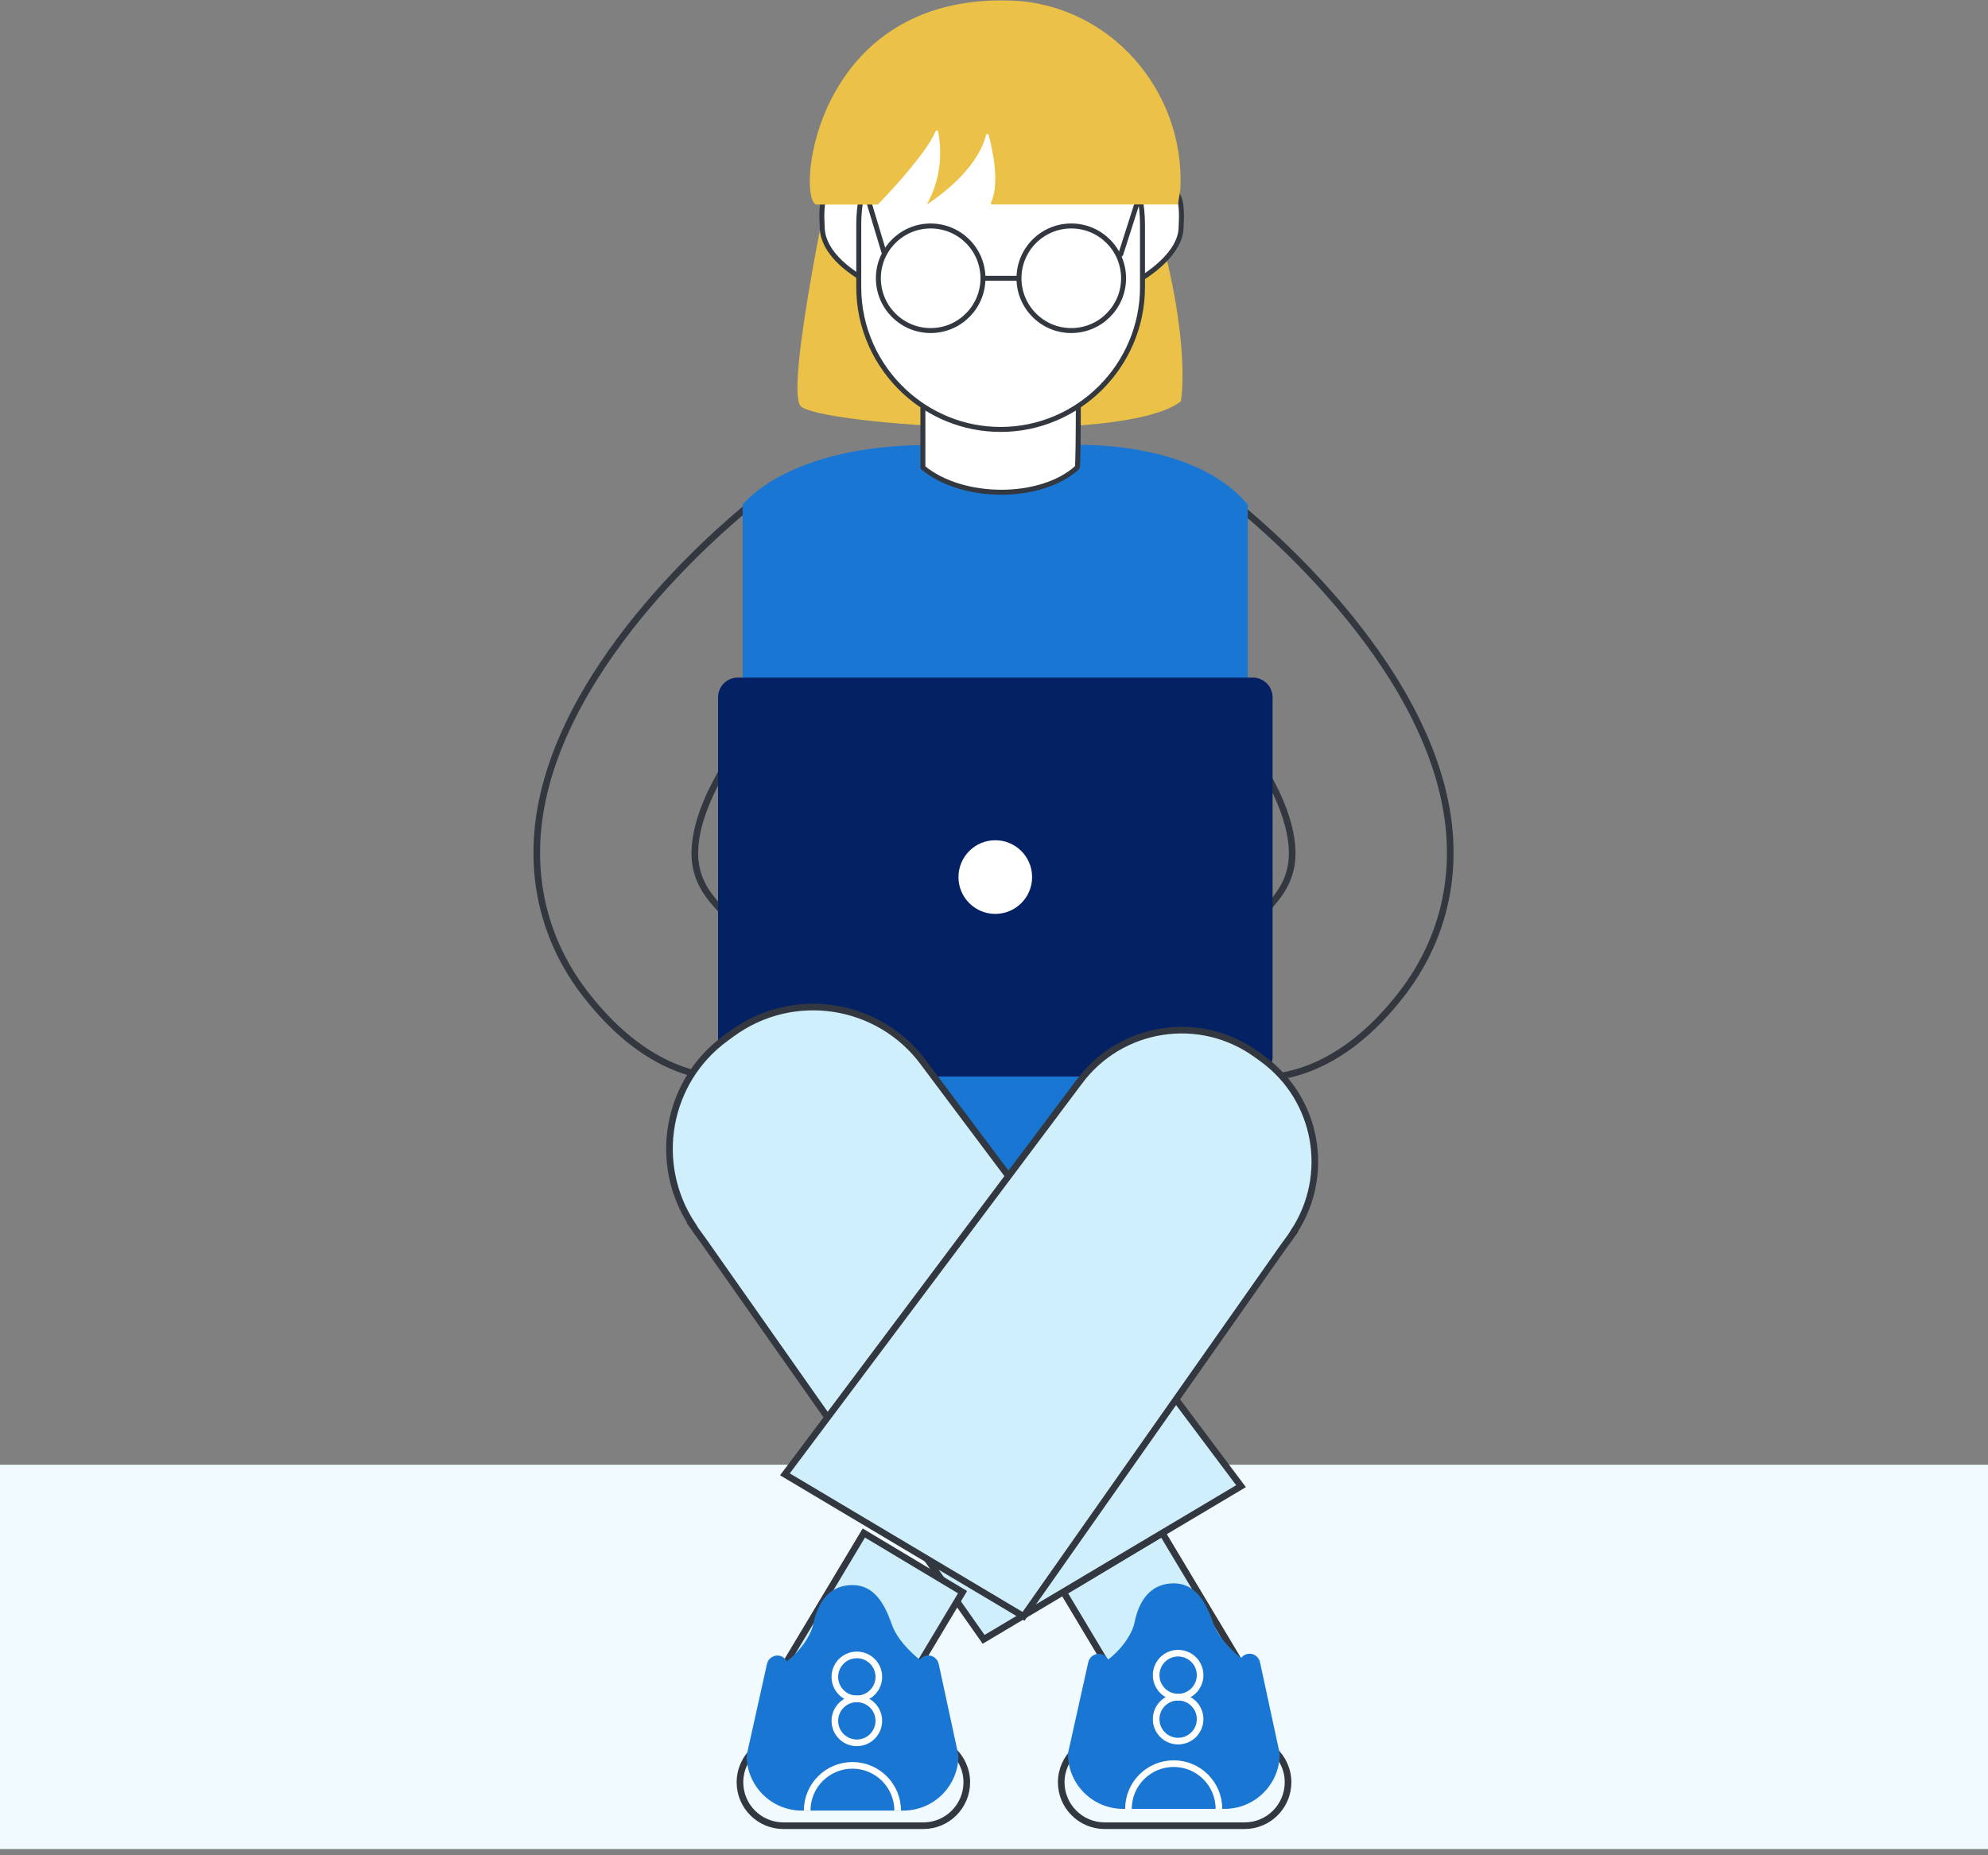<svg width="300" height="280" viewBox="0 0 300 280" fill="none" xmlns="http://www.w3.org/2000/svg">
<rect x="0" y="0" width="300" height="280" fill="#808080" stroke="none"/>
<path d="M300 221.059H0V279.059H300V221.059Z" fill="#F1FAFE"/>
<path d="M125.999 23.564C125.999 23.564 118.421 58.394 120.797 61.261C123.159 64.114 169.676 67.337 178.196 60.564C178.196 60.564 180.285 49.874 172.407 26.404L145.892 15.467L125.999 23.564Z" fill="#EBC247"/>
<path d="M187.203 259.019L182.492 254.308L177.781 259.019L182.492 263.731L187.203 259.019Z" stroke="#F5B908" stroke-miterlimit="10" stroke-linecap="round" stroke-linejoin="round"/>
<path d="M189.624 162.721C188.545 162.721 187.521 162.639 186.579 162.502C171.082 160.304 162.085 142.295 156.664 128.942L178.783 119.972C184.23 133.42 188.163 137.435 189.637 138.554C190.224 138.131 191.207 137.257 192.559 135.55C194.566 132.997 195.29 130.389 194.894 127.099C193.365 114.319 176.666 98.645 170.932 94.167L185.637 75.366C188.695 77.756 215.606 99.464 218.582 124.245C219.729 133.789 217.203 142.814 211.292 150.31C203.509 160.208 195.617 162.721 189.624 162.721Z" stroke="#333840" stroke-miterlimit="10"/>
<path d="M110.228 162.721C111.307 162.721 112.331 162.639 113.273 162.502C128.77 160.304 137.767 142.295 143.188 128.942L121.069 119.972C115.622 133.42 111.689 137.435 110.215 138.554C109.628 138.131 108.645 137.257 107.293 135.55C105.286 132.997 104.562 130.389 104.958 127.099C106.487 114.319 123.186 98.645 128.92 94.167L114.215 75.366C111.157 77.756 84.246 99.464 81.27 124.245C80.123 133.789 82.649 142.814 88.561 150.31C96.343 160.208 104.221 162.721 110.228 162.721Z" stroke="#333840" stroke-miterlimit="10"/>
<path d="M140.251 67.162H161.714C161.714 67.162 180.023 66.206 188.297 76.173V116.873V191.476H112.07V137.572V76.173C112.084 76.173 118.788 67.162 140.251 67.162Z" fill="#1976D2"/>
<path d="M172.393 41.929C173.594 41.151 178.004 38.215 178.223 34.542C178.482 30.16 177.95 29.327 176.776 28.398C176.448 28.139 176.011 27.907 175.52 27.743C175.52 27.743 174.345 26.992 171.806 28.494" fill="white"/>
<path d="M172.393 41.929C173.594 41.151 178.004 38.215 178.223 34.542C178.482 30.16 177.95 29.327 176.776 28.398C176.448 28.139 176.011 27.907 175.52 27.743C175.52 27.743 174.345 26.992 171.806 28.494" stroke="#333840" stroke-width="0.75" stroke-miterlimit="10" stroke-linecap="round" stroke-linejoin="round"/>
<path d="M129.439 41.615C128.238 40.837 124.306 38.215 124.087 34.542C123.828 30.16 124.36 29.327 125.534 28.398C125.862 28.139 126.299 27.907 126.791 27.743C126.791 27.743 127.965 26.992 130.504 28.494" fill="white"/>
<path d="M129.439 41.615C128.238 40.837 124.306 38.215 124.087 34.542C123.828 30.16 124.36 29.327 125.534 28.398C125.862 28.139 126.299 27.907 126.791 27.743C126.791 27.743 127.965 26.992 130.504 28.494" stroke="#333840" stroke-width="0.75" stroke-miterlimit="10" stroke-linecap="round" stroke-linejoin="round"/>
<path d="M139.27 61.262V70.56C145.222 75.53 157.115 75.53 162.562 70.56C162.685 70.451 162.726 64.457 162.726 61.276" fill="white"/>
<path d="M139.27 61.262V70.56C145.222 75.53 157.115 75.53 162.562 70.56C162.685 70.451 162.726 64.457 162.726 61.276" stroke="#333840" stroke-width="0.75" stroke-miterlimit="10" stroke-linecap="round" stroke-linejoin="round"/>
<path d="M136.484 59.09C132.252 55.158 129.59 49.546 129.59 43.334V33.859C129.59 22.048 139.229 12.382 150.998 12.382C162.767 12.382 172.407 22.048 172.407 33.859V43.334C172.407 55.144 162.767 64.811 150.998 64.811C145.414 64.811 140.307 62.64 136.484 59.09Z" fill="white" stroke="#333840" stroke-width="0.75" stroke-miterlimit="10" stroke-linecap="round" stroke-linejoin="round"/>
<path d="M133.383 38.024L130.516 28.507" stroke="#333840" stroke-width="0.75" stroke-miterlimit="10" stroke-linecap="round" stroke-linejoin="round"/>
<path d="M148.336 41.998H153.497" stroke="#333840" stroke-width="0.75" stroke-miterlimit="10" stroke-linecap="round" stroke-linejoin="round"/>
<path d="M140.442 49.888C144.801 49.888 148.334 46.355 148.334 41.996C148.334 37.638 144.801 34.105 140.442 34.105C136.084 34.105 132.551 37.638 132.551 41.996C132.551 46.355 136.084 49.888 140.442 49.888Z" fill="white" stroke="#333840" stroke-width="0.75" stroke-miterlimit="10" stroke-linecap="round" stroke-linejoin="round"/>
<path d="M161.661 49.888C166.02 49.888 169.553 46.355 169.553 41.996C169.553 37.638 166.02 34.105 161.661 34.105C157.303 34.105 153.77 37.638 153.77 41.996C153.77 46.355 157.303 49.888 161.661 49.888Z" fill="white" stroke="#333840" stroke-width="0.75" stroke-miterlimit="10" stroke-linecap="round" stroke-linejoin="round"/>
<path d="M189.064 162.474H111.335C109.697 162.474 108.359 161.136 108.359 159.497V105.239C108.359 103.6 109.697 102.262 111.335 102.262H189.064C190.702 102.262 192.04 103.6 192.04 105.239V159.511C192.04 161.149 190.702 162.474 189.064 162.474Z" fill="#042164"/>
<path d="M150.194 137.925C153.263 137.925 155.75 135.437 155.75 132.368C155.75 129.299 153.263 126.812 150.194 126.812C147.125 126.812 144.637 129.299 144.637 132.368C144.637 135.437 147.125 137.925 150.194 137.925Z" fill="white"/>
<path d="M173.99 262.814L188.888 253.889L175.409 231.391L160.512 240.316L173.99 262.814Z" fill="#D0EFFC" stroke="#333840" stroke-miterlimit="10"/>
<path d="M104.442 184.797C98.394 175.595 100.551 163.184 109.562 156.644L110.518 155.948C119.747 149.244 132.636 151.251 139.395 160.413L139.449 160.494C139.463 160.508 139.477 160.522 139.477 160.535L187.277 224.297L148.433 247.412L106.176 187.296L104.961 185.617C104.893 185.521 104.824 185.412 104.756 185.303L104.401 184.811L104.442 184.797Z" fill="#D0EFFC" stroke="#333840" stroke-miterlimit="10"/>
<path d="M145.253 240.292L130.355 231.367L116.877 253.865L131.774 262.79L145.253 240.292Z" fill="#D0EFFC" stroke="#333840" stroke-miterlimit="10"/>
<path d="M195.25 185.891C200.861 177.357 198.854 165.847 190.512 159.785L189.624 159.144C181.064 152.931 169.117 154.788 162.85 163.281L162.795 163.349C162.782 163.362 162.768 163.376 162.768 163.39L118.449 222.509L154.453 243.945L193.625 188.212L194.758 186.655C194.826 186.56 194.881 186.464 194.949 186.368L195.277 185.918L195.25 185.891Z" fill="#D0EFFC" stroke="#333840" stroke-miterlimit="10"/>
<path d="M143.75 264.137C145.06 265.339 145.893 267.059 145.893 268.984C145.893 272.602 142.958 275.538 139.339 275.538H118.218C114.599 275.538 111.664 272.602 111.664 268.984C111.664 267.1 112.47 265.393 113.739 264.192" stroke="#333840" stroke-miterlimit="10"/>
<path d="M141.672 251.194C141.535 250.43 140.88 249.843 140.088 249.843C139.555 249.843 139.091 250.102 138.804 250.498C137.439 249.392 135.378 247.426 134.572 245.146C133.493 242.046 131.923 239.22 128.646 239.22C125.369 239.22 123.444 241.514 122.721 245.146C122.311 247.085 120.468 249.474 118.734 250.716C118.461 250.211 117.928 249.856 117.314 249.856C116.549 249.856 115.908 250.402 115.744 251.112L112.672 264.93C112.672 269.531 116.399 273.258 121 273.258H136.306C140.907 273.258 144.634 269.531 144.634 264.93L141.672 251.194Z" fill="#1976D2"/>
<path d="M129.302 256.397C131.134 256.397 132.62 254.911 132.62 253.079C132.62 251.247 131.134 249.761 129.302 249.761C127.47 249.761 125.984 251.247 125.984 253.079C125.984 254.911 127.47 256.397 129.302 256.397Z" stroke="white" stroke-miterlimit="10"/>
<path d="M129.302 263.032C131.134 263.032 132.62 261.546 132.62 259.714C132.62 257.881 131.134 256.396 129.302 256.396C127.47 256.396 125.984 257.881 125.984 259.714C125.984 261.546 127.47 263.032 129.302 263.032Z" stroke="white" stroke-miterlimit="10"/>
<path d="M121.809 273.257C121.809 269.489 124.867 266.431 128.635 266.431C132.404 266.431 135.462 269.489 135.462 273.257" stroke="white" stroke-miterlimit="10"/>
<path d="M192.23 264.137C193.541 265.339 194.373 267.059 194.373 268.984C194.373 272.602 191.438 275.538 187.82 275.538H166.698C163.08 275.538 160.145 272.602 160.145 268.984C160.145 267.1 160.95 265.393 162.22 264.192" stroke="#333840" stroke-miterlimit="10"/>
<path d="M190.156 250.935C190.02 250.171 189.364 249.584 188.572 249.584C188.04 249.584 187.576 249.843 187.289 250.239C185.924 249.133 183.862 247.167 183.056 244.887C181.978 241.788 180.408 238.961 177.131 238.961C173.854 238.961 171.929 241.255 171.205 244.887C170.796 246.826 168.952 249.215 167.218 250.458C166.945 249.952 166.413 249.597 165.798 249.597C165.034 249.597 164.392 250.144 164.228 250.854L161.156 264.671C161.156 269.272 164.884 272.999 169.485 272.999H184.79C189.391 272.999 193.119 269.272 193.119 264.671L190.156 250.935Z" fill="#1976D2"/>
<path d="M177.786 256.136C179.618 256.136 181.104 254.65 181.104 252.818C181.104 250.985 179.618 249.5 177.786 249.5C175.954 249.5 174.468 250.985 174.468 252.818C174.468 254.65 175.954 256.136 177.786 256.136Z" stroke="white" stroke-miterlimit="10"/>
<path d="M177.786 262.773C179.618 262.773 181.104 261.287 181.104 259.455C181.104 257.623 179.618 256.137 177.786 256.137C175.954 256.137 174.468 257.623 174.468 259.455C174.468 261.287 175.954 262.773 177.786 262.773Z" stroke="white" stroke-miterlimit="10"/>
<path d="M170.29 272.999C170.29 269.23 173.348 266.172 177.116 266.172C180.885 266.172 183.943 269.23 183.943 272.999" stroke="white" stroke-miterlimit="10"/>
<path d="M169.13 38.366L172.365 28.248" stroke="#333840" stroke-width="0.75" stroke-miterlimit="10" stroke-linecap="round" stroke-linejoin="round"/>
<path d="M152.501 0.081C122.9 -0.875 120.183 29.6 123.119 30.856C123.16 30.869 123.187 30.869 123.228 30.869H132.389C132.444 30.869 132.498 30.842 132.539 30.801C133.249 30.078 139.707 23.36 141.182 19.824C141.264 19.633 141.551 19.66 141.578 19.865C141.974 21.995 142.397 26.337 139.858 30.856C139.858 30.856 147.299 26.309 148.787 20.411C148.841 20.192 149.142 20.165 149.197 20.384C149.743 22.418 150.931 27.688 149.552 30.555C149.483 30.692 149.579 30.856 149.729 30.856H177.746C177.746 30.856 178.114 28.726 178.128 28.521C178.838 13.543 167.328 0.559 152.501 0.081Z" fill="#EBC247"/>
</svg>
